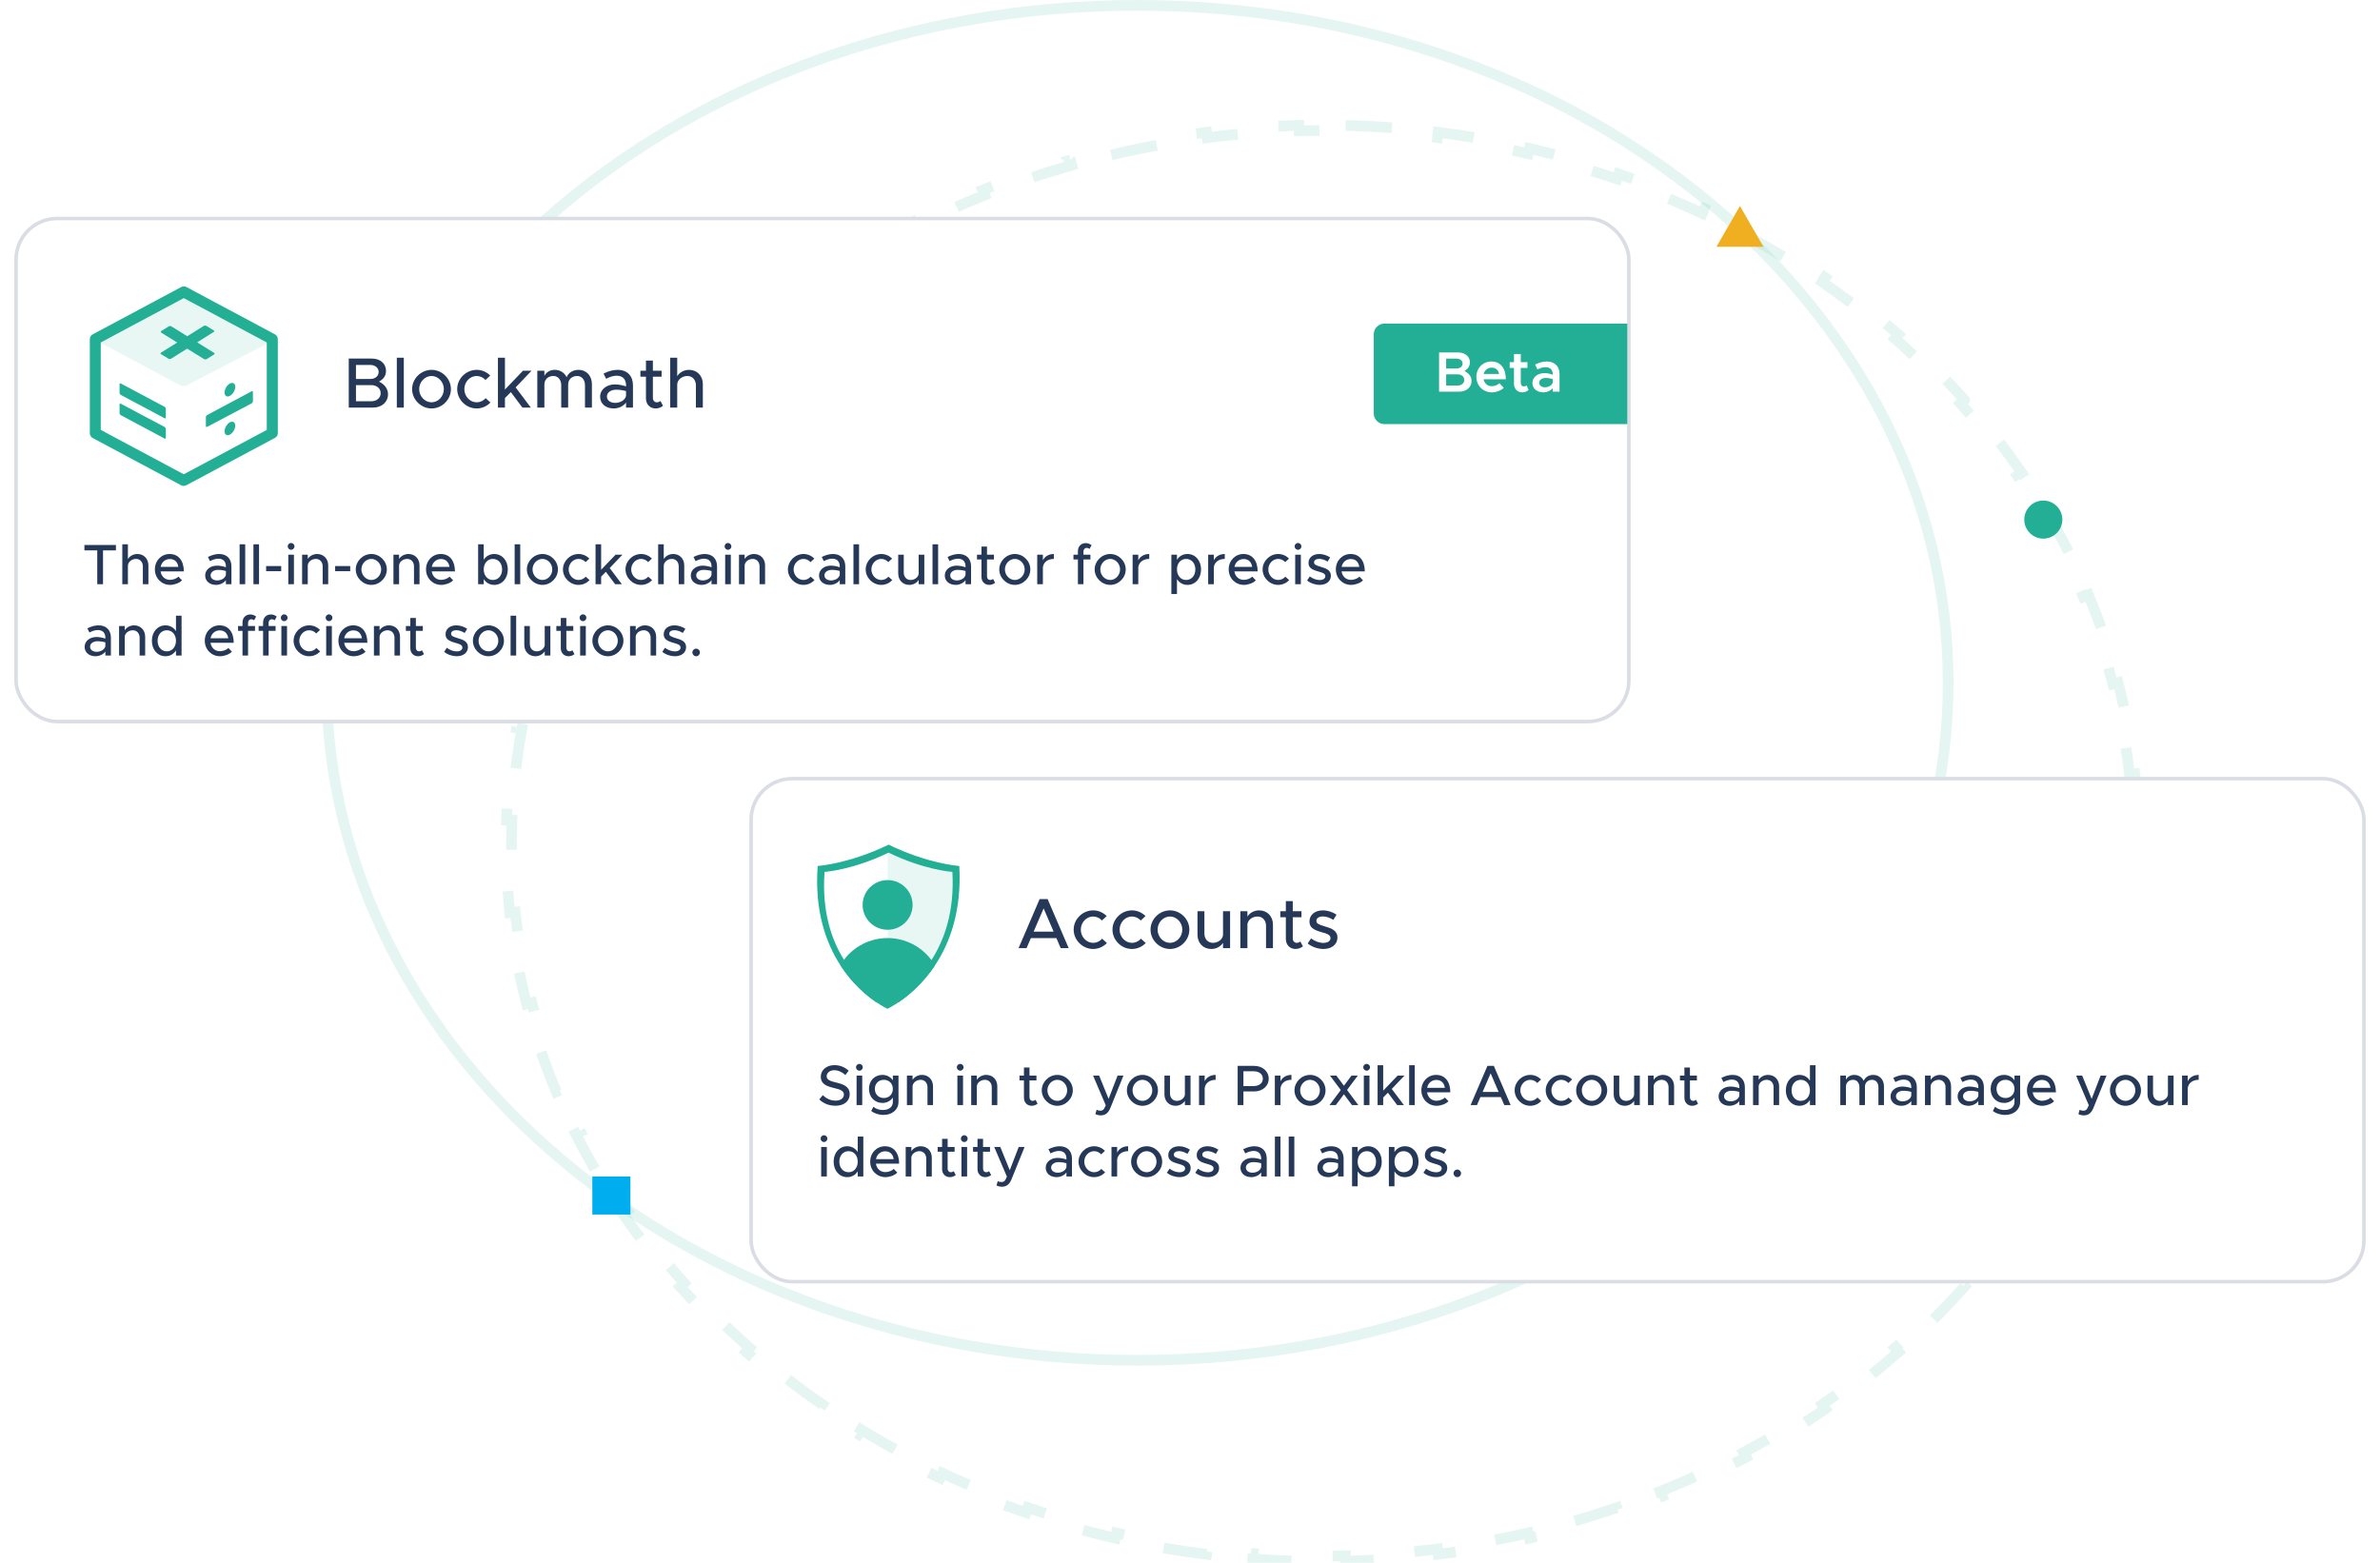 <svg width="667" height="438" viewBox="0 0 667 438" fill="none" xmlns="http://www.w3.org/2000/svg">
<path d="M318.74 1.5C444.503 1.5 545.98 86.751 545.98 191.379C545.98 296.007 444.503 381.259 318.74 381.259C192.977 381.259 91.5 296.007 91.5 191.379C91.5 86.751 192.977 1.5 318.74 1.5Z" stroke="#22AF95" stroke-opacity="0.12" stroke-width="3"/>
<path d="M377.105 35.153C381.466 35.261 385.795 35.476 390.091 35.795L389.98 37.291C394.303 37.612 398.592 38.039 402.842 38.57L403.026 37.082C407.351 37.622 411.636 38.27 415.879 39.02L415.618 40.496C419.885 41.25 424.109 42.109 428.286 43.07L428.622 41.609C432.871 42.587 437.072 43.668 441.221 44.852V44.853L440.809 46.296C444.974 47.485 449.087 48.776 453.143 50.167L453.628 48.748C457.749 50.161 461.811 51.677 465.812 53.291L465.252 54.683C469.265 56.302 473.216 58.021 477.099 59.836L477.732 58.477C481.676 60.32 485.551 62.262 489.354 64.299H489.354L488.646 65.621C492.461 67.665 496.204 69.805 499.867 72.037L500.646 70.756C504.365 73.022 508.004 75.383 511.559 77.834L510.708 79.068C514.267 81.523 517.741 84.069 521.125 86.702L522.046 85.519V85.518C525.479 88.189 528.82 90.951 532.065 93.797L531.077 94.925C534.327 97.775 537.479 100.712 540.528 103.729L541.582 102.663C544.674 105.723 547.663 108.867 550.541 112.09V112.091L549.423 113.09C552.298 116.309 555.062 119.608 557.712 122.981L558.891 122.055C561.575 125.472 564.141 128.966 566.586 132.532L565.35 133.381C567.787 136.937 570.103 140.564 572.291 144.26L573.581 143.496C575.792 147.231 577.873 151.035 579.82 154.902L578.482 155.577C580.417 159.42 582.218 163.325 583.88 167.29L585.262 166.711C586.936 170.706 588.471 174.761 589.86 178.871H589.861L588.44 179.352C589.815 183.417 591.046 187.536 592.129 191.705L593.579 191.327C594.666 195.511 595.604 199.745 596.39 204.024L594.916 204.295C595.689 208.505 596.312 212.759 596.78 217.053L598.271 216.89C598.738 221.172 599.052 225.493 599.209 229.85H599.21L597.711 229.904C597.788 232.049 597.828 234.203 597.828 236.364C597.828 238.526 597.789 240.68 597.712 242.825L599.209 242.878C599.052 247.234 598.738 251.556 598.271 255.838L596.78 255.677C596.312 259.971 595.689 264.225 594.916 268.435L596.39 268.704C595.604 272.983 594.666 277.216 593.579 281.4L592.129 281.024C591.046 285.193 589.815 289.313 588.44 293.378L589.86 293.857C588.471 297.967 586.936 302.022 585.262 306.018L583.88 305.438C582.218 309.403 580.417 313.31 578.482 317.152L579.82 317.826C577.873 321.694 575.792 325.498 573.581 329.232L572.291 328.469C570.103 332.164 567.788 335.793 565.35 339.349L566.586 340.196C564.141 343.762 561.575 347.256 558.891 350.674L557.712 349.748C555.062 353.122 552.298 356.42 549.423 359.64L550.541 360.639C547.663 363.862 544.674 367.005 541.582 370.065L540.528 369C537.479 372.018 534.327 374.954 531.077 377.805L532.065 378.931C528.82 381.777 525.479 384.538 522.045 387.21L521.125 386.027C517.741 388.66 514.267 391.207 510.708 393.661L511.559 394.895C508.004 397.346 504.366 399.707 500.647 401.973L499.867 400.692C496.204 402.925 492.461 405.064 488.646 407.108L489.354 408.43C485.551 410.466 481.676 412.409 477.732 414.252L477.099 412.894C473.216 414.709 469.265 416.428 465.252 418.047L465.812 419.437C461.811 421.051 457.749 422.566 453.628 423.979L453.143 422.562C449.087 423.953 444.974 425.245 440.809 426.434L441.221 427.876C437.072 429.06 432.871 430.141 428.622 431.119L428.286 429.658C424.109 430.619 419.885 431.479 415.618 432.233L415.879 433.709C411.636 434.459 407.351 435.105 403.026 435.646L402.842 434.159C398.592 434.69 394.303 435.117 389.98 435.438L390.091 436.933C385.795 437.252 381.466 437.467 377.105 437.574L377.069 436.076C374.916 436.129 372.756 436.156 370.588 436.156C368.42 436.156 366.26 436.129 364.106 436.076L364.069 437.574C359.709 437.467 355.38 437.252 351.084 436.933L351.195 435.438C346.873 435.117 342.584 434.69 338.334 434.159L338.148 435.646C333.824 435.105 329.539 434.459 325.296 433.709L325.557 432.233C321.29 431.479 317.066 430.619 312.89 429.658L312.553 431.119C308.304 430.141 304.103 429.06 299.954 427.876H299.955L300.367 426.434C296.202 425.245 292.089 423.953 288.033 422.562L287.546 423.979C283.426 422.565 279.363 421.05 275.363 419.437L275.924 418.047C271.911 416.428 267.96 414.709 264.077 412.894L263.442 414.252C259.499 412.409 255.624 410.466 251.821 408.43L252.529 407.108C248.714 405.064 244.972 402.925 241.309 400.692L240.527 401.972C236.809 399.706 233.17 397.345 229.616 394.895L230.468 393.661C226.908 391.207 223.435 388.66 220.051 386.027L219.129 387.21C215.696 384.538 212.354 381.778 209.109 378.932L210.099 377.805C206.849 374.954 203.697 372.018 200.647 369L199.593 370.065C196.501 367.005 193.513 363.862 190.635 360.639L191.753 359.64C188.878 356.42 186.113 353.122 183.464 349.748L182.284 350.674C179.6 347.256 177.033 343.762 174.588 340.195L175.825 339.349C173.387 335.793 171.072 332.164 168.885 328.469L167.594 329.232C165.383 325.498 163.302 321.694 161.354 317.826L162.693 317.152C160.759 313.31 158.958 309.403 157.296 305.438L155.913 306.018C154.239 302.022 152.703 297.967 151.313 293.857L152.735 293.378C151.361 289.313 150.13 285.193 149.047 281.024L147.596 281.4C146.509 277.216 145.569 272.983 144.784 268.704L146.26 268.435C145.487 264.225 144.864 259.971 144.396 255.677L142.904 255.838C142.437 251.556 142.122 247.234 141.965 242.878L143.464 242.825C143.386 240.68 143.348 238.526 143.348 236.364C143.348 234.203 143.386 232.049 143.464 229.904L141.965 229.851C142.122 225.494 142.437 221.172 142.904 216.89L144.396 217.053C144.864 212.759 145.487 208.505 146.26 204.295L144.784 204.024C145.57 199.745 146.509 195.511 147.596 191.327L149.047 191.705C150.13 187.536 151.361 183.417 152.735 179.352L151.314 178.871C152.704 174.761 154.239 170.706 155.913 166.711L157.296 167.29C158.958 163.325 160.759 159.42 162.693 155.577L161.354 154.902C163.302 151.035 165.383 147.231 167.594 143.496L168.885 144.26C171.072 140.565 173.387 136.937 175.825 133.381L174.589 132.532C177.034 128.966 179.6 125.472 182.284 122.055L183.464 122.981C186.113 119.608 188.878 116.309 191.753 113.09L190.635 112.091C193.513 108.868 196.501 105.723 199.593 102.663L200.647 103.729C203.697 100.712 206.849 97.775 210.099 94.925L209.109 93.797C212.354 90.951 215.696 88.19 219.129 85.519L220.051 86.702C223.435 84.069 226.908 81.523 230.468 79.068L229.616 77.833C233.17 75.382 236.809 73.022 240.527 70.756L241.309 72.037C244.972 69.805 248.714 67.665 252.529 65.621L251.821 64.299C255.624 62.262 259.499 60.32 263.442 58.477L264.077 59.836C267.96 58.021 271.911 56.302 275.924 54.683L275.363 53.291C279.363 51.677 283.426 50.162 287.546 48.749L288.033 50.167C292.089 48.776 296.202 47.485 300.367 46.296L299.955 44.853L299.954 44.852C304.103 43.668 308.304 42.587 312.553 41.609L312.89 43.07C317.066 42.109 321.29 41.25 325.557 40.496L325.296 39.02C329.539 38.27 333.824 37.622 338.148 37.082L338.334 38.57C342.584 38.039 346.873 37.612 351.195 37.291L351.084 35.795C355.38 35.476 359.709 35.261 364.069 35.153L364.106 36.653C366.26 36.6 368.42 36.573 370.588 36.573C372.756 36.573 374.916 36.6 377.069 36.653L377.105 35.153Z" stroke="#22AF95" stroke-opacity="0.12" stroke-width="3" stroke-dasharray="13 13"/>
<path d="M169.297 134.194L175.9 145.631H162.693L169.297 134.194Z" fill="#FD7B1D"/>
<circle cx="572.641" cy="145.631" r="5.337" fill="#22AF95"/>
<path d="M487.625 57.743L494.228 69.18H481.022L487.625 57.743Z" fill="#F0AF20"/>
<rect x="166" y="329.743" width="10.675" height="10.675" fill="#00AEEF"/>
<g filter="url(#filter0_d_1301_144)">
<rect x="4" y="57.743" width="453" height="142" rx="12" fill="white"/>
<rect x="4.5" y="58.243" width="452" height="141" rx="11.5" stroke="#253858" stroke-opacity="0.17"/>
<g clip-path="url(#clip0_1301_144)">
<path d="M51.5 133.208C51.251 133.208 51.002 133.137 50.788 133.03L25.993 119.778C25.494 119.493 25.173 118.994 25.173 118.424V92.061C25.173 91.491 25.494 90.957 25.993 90.708L50.788 77.455C51.251 77.206 51.785 77.206 52.248 77.455L77.043 90.708C77.542 90.993 77.863 91.491 77.863 92.061V118.388C77.863 118.958 77.542 119.493 77.043 119.742L52.248 132.994C52.035 133.101 51.785 133.173 51.536 133.173L51.5 133.208ZM28.237 117.498L51.5 129.931L74.763 117.498V92.988L51.5 80.555L28.237 92.988V117.462V117.498Z" fill="#22AF95"/>
<path d="M50.502 77.633L28.308 89.71C26.919 90.458 26.919 92.418 28.308 93.166L50.502 104.993C51.072 105.314 51.749 105.314 52.355 104.993L75.155 93.166C76.58 92.418 76.58 90.423 75.155 89.674L52.355 77.633C51.785 77.348 51.108 77.348 50.502 77.633Z" fill="#22AF95" fill-opacity="0.1"/>
<path d="M46.477 111.584V114.006C46.477 114.22 46.334 114.327 46.12 114.22L33.865 107.701C33.687 107.594 33.509 107.345 33.509 107.131V104.708C33.509 104.495 33.652 104.388 33.865 104.495L46.12 111.014C46.334 111.121 46.477 111.406 46.477 111.62V111.584ZM46.12 116.678L33.865 110.159C33.687 110.052 33.509 110.159 33.509 110.373V112.795C33.509 113.009 33.652 113.294 33.865 113.365L46.12 119.92C46.299 120.027 46.477 119.92 46.477 119.706V117.284C46.477 117.035 46.334 116.785 46.12 116.678Z" fill="#22AF95"/>
<path d="M57.806 88.321L59.908 89.603C60.086 89.71 60.086 89.924 59.908 90.031L47.938 97.548C47.76 97.654 47.403 97.654 47.225 97.548L45.123 96.265C44.945 96.158 44.945 95.945 45.123 95.838L57.093 88.356C57.272 88.214 57.592 88.214 57.806 88.356V88.321Z" fill="#22AF95"/>
<path d="M45.194 89.781L47.296 88.463C47.474 88.356 47.795 88.356 48.008 88.463L60.014 95.909C60.192 96.016 60.192 96.23 60.014 96.336L57.912 97.654C57.734 97.761 57.413 97.761 57.2 97.654L45.194 90.245C45.016 90.138 45.016 89.888 45.194 89.781Z" fill="#22AF95"/>
<path d="M70.88 106.953V109.447C70.88 109.66 70.737 109.945 70.524 110.052L58.055 116.643C57.841 116.75 57.699 116.643 57.699 116.429V113.935C57.699 113.722 57.841 113.437 58.055 113.33L70.524 106.668C70.737 106.597 70.88 106.668 70.88 106.953Z" fill="#22AF95"/>
<path d="M65.928 105.421C65.928 106.383 65.251 107.523 64.432 107.95C63.612 108.413 62.935 107.95 62.935 107.024C62.935 106.098 63.612 104.922 64.432 104.494C65.251 104.067 65.928 104.494 65.928 105.421Z" fill="#22AF95"/>
<path d="M65.928 116.286C65.928 117.248 65.251 118.388 64.432 118.816C63.612 119.279 62.935 118.816 62.935 117.89C62.935 116.963 63.612 115.788 64.432 115.36C65.251 114.933 65.928 115.36 65.928 116.286Z" fill="#22AF95"/>
</g>
<path d="M97.74 111.243V97.503H104.26C106.56 97.503 108.18 98.923 108.18 100.923C108.18 102.363 107.46 103.263 106.22 103.963C107.82 104.743 108.74 105.983 108.74 107.503C108.74 109.703 106.98 111.243 104.52 111.243H97.74ZM99.76 103.223H103.76C105.14 103.223 106.12 102.403 106.12 101.263C106.12 100.123 105.14 99.283 103.76 99.283H99.76V103.223ZM99.76 109.463H104.06C105.6 109.463 106.68 108.523 106.68 107.203C106.68 105.883 105.6 104.943 104.06 104.943H99.76V109.463ZM111.21 111.243V97.263H113.17V111.243H111.21ZM120.953 111.483C117.993 111.483 115.493 109.003 115.493 106.063C115.493 103.123 117.993 100.663 120.953 100.663C123.893 100.663 126.373 103.123 126.373 106.063C126.373 109.003 123.893 111.483 120.953 111.483ZM120.953 109.763C122.813 109.763 124.393 108.083 124.393 106.063C124.393 104.063 122.813 102.383 120.953 102.383C119.053 102.383 117.473 104.063 117.473 106.063C117.473 108.083 119.053 109.763 120.953 109.763ZM133.57 111.483C130.63 111.483 128.13 109.003 128.13 106.063C128.13 103.123 130.63 100.663 133.59 100.663C135.07 100.663 136.41 101.283 137.39 102.263L136.05 103.503C135.43 102.803 134.53 102.383 133.57 102.383C131.69 102.383 130.13 104.063 130.13 106.063C130.13 108.083 131.69 109.763 133.59 109.763C134.55 109.763 135.47 109.323 136.11 108.603L137.45 109.823C136.45 110.843 135.11 111.483 133.57 111.483ZM148.969 100.903L144.509 105.583L148.769 111.243H146.409L143.169 106.903L141.509 108.583V111.243H139.549V97.263H141.509V106.183L146.569 100.903H148.969ZM162.164 100.663C164.324 100.663 165.884 102.323 165.884 104.663V111.243H163.944V104.963C163.944 103.443 163.044 102.383 161.744 102.383C160.264 102.383 159.224 103.363 159.224 104.783V111.243H157.284V104.963C157.284 103.443 156.384 102.383 155.084 102.383C153.604 102.383 152.564 103.363 152.564 104.783V111.243H150.584V100.903H152.564V102.343C153.084 101.323 154.164 100.663 155.484 100.663C156.984 100.663 158.204 101.463 158.804 102.743C159.284 101.463 160.604 100.663 162.164 100.663ZM173.069 100.663C175.849 100.663 177.389 102.423 177.389 104.983V111.243H175.449V109.823C174.689 110.903 173.269 111.483 172.009 111.483C169.809 111.483 168.189 110.203 168.189 108.183C168.189 106.123 170.049 104.743 172.329 104.743C173.349 104.743 174.449 104.963 175.449 105.303V104.983C175.449 103.683 174.849 102.303 172.789 102.303C171.769 102.303 170.769 102.703 169.869 103.163L169.149 101.703C170.629 100.963 171.929 100.663 173.069 100.663ZM172.389 109.923C173.669 109.923 175.109 109.283 175.449 108.003V106.623C174.609 106.363 173.649 106.223 172.629 106.223C171.249 106.223 170.089 107.003 170.089 108.123C170.089 109.243 171.089 109.923 172.389 109.923ZM185.093 109.383L185.813 110.743C185.253 111.203 184.493 111.483 183.753 111.483C182.153 111.483 181.033 110.323 181.033 108.663V102.583H179.472V100.903H181.033V98.063H182.973V100.903H185.413V102.583H182.973V108.523C182.973 109.243 183.453 109.763 184.033 109.763C184.473 109.763 184.873 109.603 185.093 109.383ZM193.091 100.663C195.371 100.663 196.971 102.323 196.971 104.663V111.243H195.031V105.003C195.031 103.463 194.051 102.383 192.651 102.383C191.091 102.383 189.791 103.483 189.791 104.823V111.243H187.831V97.263H189.791V102.443C190.411 101.403 191.671 100.663 193.091 100.663Z" fill="#253858"/>
<path d="M27.256 160.743V151.255H23.656V149.751H32.488V151.255H28.872V160.743H27.256ZM38.485 152.279C40.309 152.279 41.589 153.607 41.589 155.479V160.743H40.037V155.751C40.037 154.519 39.253 153.655 38.133 153.655C36.885 153.655 35.845 154.535 35.845 155.607V160.743H34.277V149.559H35.845V153.703C36.341 152.871 37.349 152.279 38.485 152.279ZM47.647 159.527C48.511 159.527 49.519 159.143 50.015 158.631L51.007 159.655C50.271 160.439 48.831 160.935 47.663 160.935C45.359 160.935 43.407 159.127 43.407 156.583C43.407 154.103 45.247 152.279 47.535 152.279C50.063 152.279 51.519 154.199 51.519 157.159H45.007C45.215 158.535 46.223 159.527 47.647 159.527ZM47.599 153.687C46.319 153.687 45.279 154.551 45.023 155.895H49.983C49.807 154.615 49.023 153.687 47.599 153.687ZM61.405 152.279C63.629 152.279 64.861 153.687 64.861 155.735V160.743H63.309V159.607C62.701 160.471 61.565 160.935 60.557 160.935C58.797 160.935 57.501 159.911 57.501 158.295C57.501 156.647 58.989 155.543 60.813 155.543C61.629 155.543 62.509 155.719 63.309 155.991V155.735C63.309 154.695 62.829 153.591 61.181 153.591C60.365 153.591 59.565 153.911 58.845 154.279L58.269 153.111C59.453 152.519 60.493 152.279 61.405 152.279ZM60.861 159.687C61.885 159.687 63.037 159.175 63.309 158.151V157.047C62.637 156.839 61.869 156.727 61.053 156.727C59.949 156.727 59.021 157.351 59.021 158.247C59.021 159.143 59.821 159.687 60.861 159.687ZM67.152 160.743V149.559H68.72V160.743H67.152ZM71.027 160.743V149.559H72.595V160.743H71.027ZM74.582 157.095V155.655H78.806V157.095H74.582ZM81.592 151.095C81.048 151.095 80.632 150.647 80.632 150.135C80.632 149.639 81.048 149.191 81.592 149.191C82.104 149.191 82.536 149.639 82.536 150.135C82.536 150.647 82.104 151.095 81.592 151.095ZM80.792 160.743V152.471H82.376V160.743H80.792ZM88.876 152.279C90.7 152.279 91.98 153.607 91.98 155.479V160.743H90.428V155.751C90.428 154.519 89.644 153.655 88.524 153.655C87.372 153.655 86.38 154.407 86.252 155.383V160.743H84.668V152.471H86.252V153.671C86.748 152.855 87.756 152.279 88.876 152.279ZM93.926 157.095V155.655H98.15V157.095H93.926ZM104.072 160.935C101.704 160.935 99.704 158.951 99.704 156.599C99.704 154.247 101.704 152.279 104.072 152.279C106.424 152.279 108.408 154.247 108.408 156.599C108.408 158.951 106.424 160.935 104.072 160.935ZM104.072 159.559C105.56 159.559 106.824 158.215 106.824 156.599C106.824 154.999 105.56 153.655 104.072 153.655C102.552 153.655 101.288 154.999 101.288 156.599C101.288 158.215 102.552 159.559 104.072 159.559ZM114.469 152.279C116.293 152.279 117.573 153.607 117.573 155.479V160.743H116.021V155.751C116.021 154.519 115.237 153.655 114.117 153.655C112.965 153.655 111.973 154.407 111.845 155.383V160.743H110.261V152.471H111.845V153.671C112.341 152.855 113.349 152.279 114.469 152.279ZM123.632 159.527C124.496 159.527 125.504 159.143 126 158.631L126.992 159.655C126.256 160.439 124.816 160.935 123.648 160.935C121.344 160.935 119.392 159.127 119.392 156.583C119.392 154.103 121.232 152.279 123.52 152.279C126.048 152.279 127.503 154.199 127.503 157.159H120.992C121.2 158.535 122.208 159.527 123.632 159.527ZM123.584 153.687C122.304 153.687 121.264 154.551 121.008 155.895H125.968C125.792 154.615 125.008 153.687 123.584 153.687ZM138.51 152.279C140.686 152.279 142.318 154.071 142.318 156.599C142.318 159.143 140.686 160.935 138.51 160.935C137.23 160.935 136.206 160.327 135.566 159.303V160.743H133.998V149.559H135.566V153.895C136.206 152.887 137.23 152.279 138.51 152.279ZM138.126 159.559C139.646 159.559 140.718 158.327 140.718 156.599C140.718 154.871 139.646 153.655 138.126 153.655C136.638 153.655 135.566 154.871 135.566 156.599C135.566 158.327 136.638 159.559 138.126 159.559ZM144.23 160.743V149.559H145.798V160.743H144.23ZM152.025 160.935C149.657 160.935 147.657 158.951 147.657 156.599C147.657 154.247 149.657 152.279 152.025 152.279C154.377 152.279 156.361 154.247 156.361 156.599C156.361 158.951 154.377 160.935 152.025 160.935ZM152.025 159.559C153.513 159.559 154.777 158.215 154.777 156.599C154.777 154.999 153.513 153.655 152.025 153.655C150.505 153.655 149.241 154.999 149.241 156.599C149.241 158.215 150.505 159.559 152.025 159.559ZM162.119 160.935C159.767 160.935 157.767 158.951 157.767 156.599C157.767 154.247 159.767 152.279 162.135 152.279C163.319 152.279 164.391 152.775 165.175 153.559L164.103 154.551C163.607 153.991 162.887 153.655 162.119 153.655C160.615 153.655 159.367 154.999 159.367 156.599C159.367 158.215 160.615 159.559 162.135 159.559C162.903 159.559 163.639 159.207 164.151 158.631L165.223 159.607C164.423 160.423 163.351 160.935 162.119 160.935ZM174.438 152.471L170.87 156.215L174.278 160.743H172.39L169.798 157.271L168.47 158.615V160.743H166.902V149.559H168.47V156.695L172.518 152.471H174.438ZM179.65 160.935C177.298 160.935 175.298 158.951 175.298 156.599C175.298 154.247 177.298 152.279 179.666 152.279C180.85 152.279 181.922 152.775 182.706 153.559L181.634 154.551C181.138 153.991 180.418 153.655 179.65 153.655C178.146 153.655 176.898 154.999 176.898 156.599C176.898 158.215 178.146 159.559 179.666 159.559C180.434 159.559 181.17 159.207 181.682 158.631L182.754 159.607C181.954 160.423 180.882 160.935 179.65 160.935ZM188.657 152.279C190.481 152.279 191.761 153.607 191.761 155.479V160.743H190.209V155.751C190.209 154.519 189.425 153.655 188.305 153.655C187.057 153.655 186.017 154.535 186.017 155.607V160.743H184.449V149.559H186.017V153.703C186.513 152.871 187.521 152.279 188.657 152.279ZM197.499 152.279C199.723 152.279 200.955 153.687 200.955 155.735V160.743H199.403V159.607C198.795 160.471 197.659 160.935 196.651 160.935C194.891 160.935 193.595 159.911 193.595 158.295C193.595 156.647 195.083 155.543 196.907 155.543C197.723 155.543 198.603 155.719 199.403 155.991V155.735C199.403 154.695 198.923 153.591 197.275 153.591C196.459 153.591 195.659 153.911 194.939 154.279L194.363 153.111C195.547 152.519 196.587 152.279 197.499 152.279ZM196.955 159.687C197.979 159.687 199.131 159.175 199.403 158.151V157.047C198.731 156.839 197.963 156.727 197.147 156.727C196.043 156.727 195.115 157.351 195.115 158.247C195.115 159.143 195.915 159.687 196.955 159.687ZM204.03 151.095C203.486 151.095 203.07 150.647 203.07 150.135C203.07 149.639 203.486 149.191 204.03 149.191C204.542 149.191 204.974 149.639 204.974 150.135C204.974 150.647 204.542 151.095 204.03 151.095ZM203.23 160.743V152.471H204.814V160.743H203.23ZM211.313 152.279C213.137 152.279 214.417 153.607 214.417 155.479V160.743H212.865V155.751C212.865 154.519 212.081 153.655 210.961 153.655C209.809 153.655 208.817 154.407 208.689 155.383V160.743H207.105V152.471H208.689V153.671C209.185 152.855 210.193 152.279 211.313 152.279ZM225.165 160.935C222.813 160.935 220.813 158.951 220.813 156.599C220.813 154.247 222.813 152.279 225.181 152.279C226.365 152.279 227.437 152.775 228.221 153.559L227.149 154.551C226.653 153.991 225.933 153.655 225.165 153.655C223.661 153.655 222.413 154.999 222.413 156.599C222.413 158.215 223.661 159.559 225.181 159.559C225.949 159.559 226.685 159.207 227.197 158.631L228.269 159.607C227.469 160.423 226.397 160.935 225.165 160.935ZM233.437 152.279C235.661 152.279 236.892 153.687 236.892 155.735V160.743H235.341V159.607C234.733 160.471 233.597 160.935 232.589 160.935C230.829 160.935 229.533 159.911 229.533 158.295C229.533 156.647 231.021 155.543 232.845 155.543C233.661 155.543 234.541 155.719 235.341 155.991V155.735C235.341 154.695 234.861 153.591 233.213 153.591C232.397 153.591 231.597 153.911 230.877 154.279L230.301 153.111C231.485 152.519 232.525 152.279 233.437 152.279ZM232.893 159.687C233.917 159.687 235.069 159.175 235.341 158.151V157.047C234.669 156.839 233.901 156.727 233.085 156.727C231.981 156.727 231.053 157.351 231.053 158.247C231.053 159.143 231.853 159.687 232.893 159.687ZM239.183 160.743V149.559H240.751V160.743H239.183ZM246.962 160.935C244.61 160.935 242.61 158.951 242.61 156.599C242.61 154.247 244.61 152.279 246.978 152.279C248.162 152.279 249.234 152.775 250.018 153.559L248.946 154.551C248.45 153.991 247.73 153.655 246.962 153.655C245.458 153.655 244.21 154.999 244.21 156.599C244.21 158.215 245.458 159.559 246.978 159.559C247.746 159.559 248.482 159.207 248.994 158.631L250.066 159.607C249.266 160.423 248.194 160.935 246.962 160.935ZM257.457 152.471H259.041V160.743H257.457V159.543C256.961 160.359 255.953 160.935 254.833 160.935C253.009 160.935 251.729 159.607 251.729 157.735V152.471H253.281V157.463C253.281 158.695 254.065 159.559 255.185 159.559C256.337 159.559 257.329 158.807 257.457 157.831V152.471ZM261.34 160.743V149.559H262.908V160.743H261.34ZM268.687 152.279C270.911 152.279 272.142 153.687 272.142 155.735V160.743H270.591V159.607C269.983 160.471 268.847 160.935 267.839 160.935C266.079 160.935 264.783 159.911 264.783 158.295C264.783 156.647 266.271 155.543 268.095 155.543C268.911 155.543 269.791 155.719 270.591 155.991V155.735C270.591 154.695 270.111 153.591 268.463 153.591C267.647 153.591 266.847 153.911 266.127 154.279L265.551 153.111C266.735 152.519 267.775 152.279 268.687 152.279ZM268.143 159.687C269.167 159.687 270.319 159.175 270.591 158.151V157.047C269.919 156.839 269.151 156.727 268.335 156.727C267.231 156.727 266.303 157.351 266.303 158.247C266.303 159.143 267.103 159.687 268.143 159.687ZM278.305 159.255L278.881 160.343C278.433 160.711 277.825 160.935 277.233 160.935C275.953 160.935 275.057 160.007 275.057 158.679V153.815H273.809V152.471H275.057V150.199H276.609V152.471H278.561V153.815H276.609V158.567C276.609 159.143 276.993 159.559 277.457 159.559C277.809 159.559 278.129 159.431 278.305 159.255ZM284.416 160.935C282.048 160.935 280.048 158.951 280.048 156.599C280.048 154.247 282.048 152.279 284.416 152.279C286.768 152.279 288.752 154.247 288.752 156.599C288.752 158.951 286.768 160.935 284.416 160.935ZM284.416 159.559C285.904 159.559 287.168 158.215 287.168 156.599C287.168 154.999 285.904 153.655 284.416 153.655C282.896 153.655 281.632 154.999 281.632 156.599C281.632 158.215 282.896 159.559 284.416 159.559ZM292.269 154.055C292.797 152.967 293.917 152.279 295.341 152.279V153.655C293.629 153.655 292.413 154.599 292.269 156.039V160.743H290.685V152.471H292.269V154.055ZM303.641 151.559V152.471H305.593V153.815H303.641V160.743H302.089V153.815H300.84V152.471H302.089V151.479C302.089 150.151 302.985 149.223 304.265 149.223C304.857 149.223 305.465 149.447 305.913 149.815L305.337 150.871C305.161 150.695 304.841 150.567 304.489 150.567C304.025 150.567 303.641 150.983 303.641 151.559ZM311.15 160.935C308.782 160.935 306.782 158.951 306.782 156.599C306.782 154.247 308.782 152.279 311.15 152.279C313.502 152.279 315.486 154.247 315.486 156.599C315.486 158.951 313.502 160.935 311.15 160.935ZM311.15 159.559C312.638 159.559 313.902 158.215 313.902 156.599C313.902 154.999 312.638 153.655 311.15 153.655C309.63 153.655 308.366 154.999 308.366 156.599C308.366 158.215 309.63 159.559 311.15 159.559ZM319.004 154.055C319.532 152.967 320.652 152.279 322.076 152.279V153.655C320.364 153.655 319.148 154.599 319.004 156.039V160.743H317.42V152.471H319.004V154.055ZM332.791 152.279C334.967 152.279 336.599 154.071 336.599 156.599C336.599 159.143 334.967 160.935 332.791 160.935C331.511 160.935 330.487 160.327 329.847 159.303V163.495H328.279V152.471H329.847V153.895C330.487 152.887 331.511 152.279 332.791 152.279ZM332.407 159.559C333.927 159.559 334.999 158.327 334.999 156.599C334.999 154.871 333.927 153.655 332.407 153.655C330.919 153.655 329.847 154.871 329.847 156.599C329.847 158.327 330.919 159.559 332.407 159.559ZM340.175 154.055C340.703 152.967 341.823 152.279 343.247 152.279V153.655C341.535 153.655 340.319 154.599 340.175 156.039V160.743H338.591V152.471H340.175V154.055ZM348.585 159.527C349.449 159.527 350.457 159.143 350.953 158.631L351.945 159.655C351.209 160.439 349.769 160.935 348.601 160.935C346.297 160.935 344.345 159.127 344.345 156.583C344.345 154.103 346.185 152.279 348.473 152.279C351.001 152.279 352.457 154.199 352.457 157.159H345.945C346.153 158.535 347.161 159.527 348.585 159.527ZM348.537 153.687C347.257 153.687 346.217 154.551 345.961 155.895H350.921C350.745 154.615 349.961 153.687 348.537 153.687ZM358.197 160.935C355.845 160.935 353.845 158.951 353.845 156.599C353.845 154.247 355.845 152.279 358.213 152.279C359.397 152.279 360.469 152.775 361.253 153.559L360.181 154.551C359.685 153.991 358.965 153.655 358.197 153.655C356.693 153.655 355.445 154.999 355.445 156.599C355.445 158.215 356.693 159.559 358.213 159.559C358.981 159.559 359.717 159.207 360.229 158.631L361.301 159.607C360.501 160.423 359.429 160.935 358.197 160.935ZM363.78 151.095C363.236 151.095 362.82 150.647 362.82 150.135C362.82 149.639 363.236 149.191 363.78 149.191C364.292 149.191 364.724 149.639 364.724 150.135C364.724 150.647 364.292 151.095 363.78 151.095ZM362.98 160.743V152.471H364.564V160.743H362.98ZM369.847 160.935C368.631 160.935 367.303 160.503 366.311 159.703L367.063 158.567C367.943 159.207 368.887 159.575 369.863 159.575C370.791 159.575 371.431 159.143 371.431 158.503C371.431 157.735 370.583 157.495 369.559 157.207C367.655 156.679 366.711 156.135 366.711 154.791C366.695 153.271 367.959 152.279 369.719 152.279C370.791 152.279 371.879 152.647 372.775 153.239L372.071 154.407C371.271 153.911 370.439 153.639 369.719 153.639C368.903 153.639 368.263 153.991 368.263 154.615C368.263 155.255 368.775 155.447 370.167 155.879C371.527 156.279 372.983 156.727 372.983 158.375C372.983 159.943 371.655 160.935 369.847 160.935ZM378.616 159.527C379.48 159.527 380.488 159.143 380.984 158.631L381.976 159.655C381.24 160.439 379.8 160.935 378.632 160.935C376.328 160.935 374.376 159.127 374.376 156.583C374.376 154.103 376.216 152.279 378.504 152.279C381.032 152.279 382.488 154.199 382.488 157.159H375.976C376.184 158.535 377.192 159.527 378.616 159.527ZM378.568 153.687C377.288 153.687 376.248 154.551 375.992 155.895H380.952C380.776 154.615 379.992 153.687 378.568 153.687ZM27.624 172.279C29.848 172.279 31.08 173.687 31.08 175.735V180.743H29.528V179.607C28.92 180.471 27.784 180.935 26.776 180.935C25.016 180.935 23.72 179.911 23.72 178.295C23.72 176.647 25.208 175.543 27.032 175.543C27.848 175.543 28.728 175.719 29.528 175.991V175.735C29.528 174.695 29.048 173.591 27.4 173.591C26.584 173.591 25.784 173.911 25.064 174.279L24.488 173.111C25.672 172.519 26.712 172.279 27.624 172.279ZM27.08 179.687C28.104 179.687 29.256 179.175 29.528 178.151V177.047C28.856 176.839 28.088 176.727 27.272 176.727C26.168 176.727 25.24 177.351 25.24 178.247C25.24 179.143 26.04 179.687 27.08 179.687ZM37.579 172.279C39.403 172.279 40.683 173.607 40.683 175.479V180.743H39.131V175.751C39.131 174.519 38.347 173.655 37.227 173.655C36.075 173.655 35.083 174.407 34.955 175.383V180.743H33.371V172.471H34.955V173.671C35.451 172.855 36.459 172.279 37.579 172.279ZM49.317 169.559H50.885V180.743H49.317V179.303C48.677 180.327 47.653 180.935 46.373 180.935C44.197 180.935 42.565 179.143 42.565 176.599C42.565 174.071 44.197 172.279 46.373 172.279C47.653 172.279 48.677 172.887 49.317 173.895V169.559ZM46.757 179.559C48.245 179.559 49.317 178.327 49.317 176.599C49.317 174.871 48.245 173.655 46.757 173.655C45.237 173.655 44.165 174.871 44.165 176.599C44.165 178.327 45.237 179.559 46.757 179.559ZM61.632 179.527C62.495 179.527 63.504 179.143 63.999 178.631L64.992 179.655C64.255 180.439 62.816 180.935 61.648 180.935C59.343 180.935 57.392 179.127 57.392 176.583C57.392 174.103 59.231 172.279 61.52 172.279C64.047 172.279 65.504 174.199 65.504 177.159H58.992C59.2 178.535 60.208 179.527 61.632 179.527ZM61.584 173.687C60.303 173.687 59.264 174.551 59.008 175.895H63.968C63.791 174.615 63.008 173.687 61.584 173.687ZM69.516 171.559V172.471H71.468V173.815H69.516V180.743H67.963V173.815H66.716V172.471H67.963V171.479C67.963 170.151 68.859 169.223 70.139 169.223C70.731 169.223 71.34 169.447 71.787 169.815L71.212 170.871C71.035 170.695 70.716 170.567 70.364 170.567C69.9 170.567 69.516 170.983 69.516 171.559ZM75.281 171.559V172.471H77.233V173.815H75.281V180.743H73.729V173.815H72.481V172.471H73.729V171.479C73.729 170.151 74.625 169.223 75.905 169.223C76.497 169.223 77.105 169.447 77.553 169.815L76.977 170.871C76.801 170.695 76.481 170.567 76.129 170.567C75.665 170.567 75.281 170.983 75.281 171.559ZM79.655 171.095C79.111 171.095 78.695 170.647 78.695 170.135C78.695 169.639 79.111 169.191 79.655 169.191C80.167 169.191 80.599 169.639 80.599 170.135C80.599 170.647 80.167 171.095 79.655 171.095ZM78.855 180.743V172.471H80.439V180.743H78.855ZM86.634 180.935C84.282 180.935 82.282 178.951 82.282 176.599C82.282 174.247 84.282 172.279 86.65 172.279C87.834 172.279 88.906 172.775 89.69 173.559L88.618 174.551C88.122 173.991 87.402 173.655 86.634 173.655C85.13 173.655 83.882 174.999 83.882 176.599C83.882 178.215 85.13 179.559 86.65 179.559C87.418 179.559 88.154 179.207 88.666 178.631L89.738 179.607C88.938 180.423 87.866 180.935 86.634 180.935ZM92.217 171.095C91.673 171.095 91.257 170.647 91.257 170.135C91.257 169.639 91.673 169.191 92.217 169.191C92.729 169.191 93.161 169.639 93.161 170.135C93.161 170.647 92.729 171.095 92.217 171.095ZM91.417 180.743V172.471H93.001V180.743H91.417ZM99.085 179.527C99.949 179.527 100.957 179.143 101.453 178.631L102.445 179.655C101.709 180.439 100.269 180.935 99.101 180.935C96.797 180.935 94.845 179.127 94.845 176.583C94.845 174.103 96.685 172.279 98.973 172.279C101.501 172.279 102.957 174.199 102.957 177.159H96.445C96.653 178.535 97.661 179.527 99.085 179.527ZM99.037 173.687C97.757 173.687 96.717 174.551 96.461 175.895H101.421C101.245 174.615 100.461 173.687 99.037 173.687ZM109.001 172.279C110.825 172.279 112.105 173.607 112.105 175.479V180.743H110.553V175.751C110.553 174.519 109.769 173.655 108.649 173.655C107.497 173.655 106.505 174.407 106.377 175.383V180.743H104.793V172.471H106.377V173.671C106.873 172.855 107.881 172.279 109.001 172.279ZM118.243 179.255L118.819 180.343C118.371 180.711 117.763 180.935 117.171 180.935C115.891 180.935 114.995 180.007 114.995 178.679V173.815H113.747V172.471H114.995V170.199H116.547V172.471H118.499V173.815H116.547V178.567C116.547 179.143 116.931 179.559 117.395 179.559C117.747 179.559 118.067 179.431 118.243 179.255ZM128.003 180.935C126.787 180.935 125.459 180.503 124.467 179.703L125.219 178.567C126.099 179.207 127.043 179.575 128.019 179.575C128.947 179.575 129.587 179.143 129.587 178.503C129.587 177.735 128.739 177.495 127.715 177.207C125.811 176.679 124.867 176.135 124.867 174.791C124.851 173.271 126.115 172.279 127.875 172.279C128.947 172.279 130.035 172.647 130.931 173.239L130.227 174.407C129.427 173.911 128.595 173.639 127.875 173.639C127.059 173.639 126.419 173.991 126.419 174.615C126.419 175.255 126.931 175.447 128.323 175.879C129.683 176.279 131.139 176.727 131.139 178.375C131.139 179.943 129.811 180.935 128.003 180.935ZM136.9 180.935C134.532 180.935 132.532 178.951 132.532 176.599C132.532 174.247 134.532 172.279 136.9 172.279C139.252 172.279 141.236 174.247 141.236 176.599C141.236 178.951 139.252 180.935 136.9 180.935ZM136.9 179.559C138.388 179.559 139.652 178.215 139.652 176.599C139.652 174.999 138.388 173.655 136.9 173.655C135.38 173.655 134.116 174.999 134.116 176.599C134.116 178.215 135.38 179.559 136.9 179.559ZM143.09 180.743V169.559H144.658V180.743H143.09ZM152.661 172.471H154.245V180.743H152.661V179.543C152.165 180.359 151.157 180.935 150.036 180.935C148.213 180.935 146.933 179.607 146.933 177.735V172.471H148.485V177.463C148.485 178.695 149.269 179.559 150.389 179.559C151.541 179.559 152.533 178.807 152.661 177.831V172.471ZM160.415 179.255L160.991 180.343C160.543 180.711 159.935 180.935 159.343 180.935C158.063 180.935 157.167 180.007 157.167 178.679V173.815H155.919V172.471H157.167V170.199H158.719V172.471H160.671V173.815H158.719V178.567C158.719 179.143 159.103 179.559 159.567 179.559C159.919 179.559 160.239 179.431 160.415 179.255ZM163.389 171.095C162.845 171.095 162.429 170.647 162.429 170.135C162.429 169.639 162.845 169.191 163.389 169.191C163.901 169.191 164.333 169.639 164.333 170.135C164.333 170.647 163.901 171.095 163.389 171.095ZM162.589 180.743V172.471H164.173V180.743H162.589ZM170.385 180.935C168.017 180.935 166.017 178.951 166.017 176.599C166.017 174.247 168.017 172.279 170.385 172.279C172.737 172.279 174.72 174.247 174.72 176.599C174.72 178.951 172.737 180.935 170.385 180.935ZM170.385 179.559C171.873 179.559 173.137 178.215 173.137 176.599C173.137 174.999 171.873 173.655 170.385 173.655C168.865 173.655 167.601 174.999 167.601 176.599C167.601 178.215 168.865 179.559 170.385 179.559ZM180.782 172.279C182.606 172.279 183.886 173.607 183.886 175.479V180.743H182.334V175.751C182.334 174.519 181.55 173.655 180.43 173.655C179.278 173.655 178.286 174.407 178.158 175.383V180.743H176.574V172.471H178.158V173.671C178.654 172.855 179.662 172.279 180.782 172.279ZM189.144 180.935C187.928 180.935 186.6 180.503 185.608 179.703L186.36 178.567C187.24 179.207 188.184 179.575 189.16 179.575C190.088 179.575 190.728 179.143 190.728 178.503C190.728 177.735 189.88 177.495 188.856 177.207C186.952 176.679 186.008 176.135 186.008 174.791C185.992 173.271 187.256 172.279 189.016 172.279C190.088 172.279 191.176 172.647 192.072 173.239L191.368 174.407C190.568 173.911 189.736 173.639 189.016 173.639C188.2 173.639 187.56 173.991 187.56 174.615C187.56 175.255 188.072 175.447 189.464 175.879C190.824 176.279 192.28 176.727 192.28 178.375C192.28 179.943 190.952 180.935 189.144 180.935ZM195.113 180.935C194.505 180.935 194.041 180.439 194.041 179.847C194.041 179.303 194.505 178.807 195.113 178.807C195.689 178.807 196.153 179.303 196.153 179.847C196.153 180.439 195.689 180.935 195.113 180.935Z" fill="#253858"/>
<path d="M385 90.69C385 89.033 386.343 87.69 388 87.69H456.048V115.875H388C386.343 115.875 385 114.532 385 112.875V90.69Z" fill="#22AF95"/>
<path d="M403.304 106.782V95.79H408.696C410.6 95.79 411.944 96.942 411.944 98.543C411.944 99.662 411.368 100.446 410.392 100.974C411.656 101.582 412.408 102.59 412.408 103.79C412.408 105.55 410.952 106.782 408.904 106.782H403.304ZM405.288 100.286H408.216C409.192 100.286 409.896 99.71 409.896 98.91C409.896 98.094 409.192 97.519 408.216 97.519H405.288V100.286ZM405.288 105.054H408.504C409.592 105.054 410.36 104.398 410.36 103.486C410.36 102.574 409.592 101.918 408.504 101.918H405.288V105.054ZM418.061 105.246C418.829 105.246 419.741 104.894 420.205 104.414L421.437 105.694C420.717 106.462 419.277 106.974 418.077 106.974C415.709 106.974 413.757 105.166 413.757 102.622C413.757 100.142 415.613 98.319 417.965 98.319C420.525 98.319 422.013 100.254 422.013 103.31H415.773C416.013 104.446 416.877 105.246 418.061 105.246ZM418.045 100.046C416.957 100.046 416.077 100.734 415.789 101.822H420.141C419.917 100.782 419.213 100.046 418.045 100.046ZM427.833 105.006L428.393 106.318C427.929 106.718 427.257 106.974 426.633 106.974C425.257 106.974 424.297 105.982 424.297 104.59V100.126H423.097V98.51H424.297V96.239H426.201V98.51H428.073V100.126H426.201V104.35C426.201 104.91 426.553 105.31 427.017 105.31C427.353 105.31 427.657 105.182 427.833 105.006ZM433.508 98.319C435.7 98.319 437.06 99.71 437.06 101.806V106.782H435.156V105.79C434.548 106.558 433.508 106.974 432.548 106.974C430.788 106.974 429.46 105.934 429.46 104.334C429.46 102.702 430.98 101.582 432.836 101.582C433.588 101.582 434.404 101.742 435.156 102.03V101.806C435.156 100.846 434.628 99.918 433.124 99.918C432.34 99.918 431.588 100.19 430.884 100.542L430.212 99.183C431.38 98.606 432.468 98.319 433.508 98.319ZM432.98 105.55C433.924 105.55 434.932 105.07 435.156 104.19V103.262C434.548 103.054 433.86 102.942 433.124 102.942C432.148 102.942 431.364 103.486 431.364 104.27C431.364 105.054 432.052 105.55 432.98 105.55Z" fill="white"/>
</g>
<g filter="url(#filter1_d_1301_144)">
<rect x="210" y="214.743" width="453" height="142" rx="12" fill="white"/>
<rect x="210.5" y="215.243" width="452" height="141" rx="11.5" stroke="#253858" stroke-opacity="0.17"/>
<path d="M268.84 239.719C268.395 239.687 259.951 239.056 249.04 233.743C238.056 239.056 229.603 239.687 229.156 239.719C228.243 252.251 231.453 261.275 235.519 267.544C238.856 272.685 242.769 275.974 245.461 277.824C247.306 279.093 248.579 279.689 248.698 279.743C248.815 279.689 250.082 279.1 251.928 277.844C254.639 276.003 258.599 272.726 262.019 267.596C266.197 261.326 269.564 252.287 268.84 239.719ZM261.037 266.096C255.807 274.21 248.991 277.382 248.725 277.504C248.453 277.381 241.64 274.188 236.527 266.019C233.001 260.382 230.284 252.376 231.085 241.377C231.487 241.346 239.119 240.777 249.033 235.981C258.883 240.777 266.505 241.346 266.906 241.377C267.542 252.428 264.673 260.458 261.037 266.096Z" fill="#22AF95"/>
<path opacity="0.1" d="M261.839 267.596C258.419 272.726 254.459 276.003 251.748 277.844C250.308 278.825 249.22 279.397 248.755 279.628V233.793C248.79 233.777 248.826 233.759 248.86 233.743C259.771 239.056 268.216 239.687 268.66 239.719C269.384 252.287 266.017 261.325 261.839 267.596Z" fill="#22AF95"/>
<path d="M248.756 257.598C252.623 257.598 255.759 254.482 255.759 250.639C255.759 246.795 252.623 243.679 248.756 243.679C244.888 243.679 241.752 246.795 241.752 250.639C241.752 254.482 244.888 257.598 248.756 257.598Z" fill="#22AF95"/>
<path d="M262.018 267.596C258.598 272.726 254.638 276.003 251.928 277.844C250.894 278.001 249.833 278.082 248.754 278.082C247.676 278.082 246.532 277.994 245.461 277.824C242.768 275.974 238.855 272.685 235.518 267.544C235.824 267.014 236.161 266.506 236.527 266.019C239.307 262.32 243.748 259.926 248.754 259.926C253.761 259.926 258.261 262.354 261.036 266.096C261.393 266.576 261.721 267.075 262.018 267.596Z" fill="#22AF95"/>
<path d="M297.259 262.743L296.059 259.943H288.899L287.699 262.743H285.459L291.359 249.003H293.599L299.499 262.743H297.259ZM289.679 258.123H295.279L292.479 251.603L289.679 258.123ZM306.337 262.983C303.397 262.983 300.897 260.503 300.897 257.563C300.897 254.623 303.397 252.163 306.357 252.163C307.837 252.163 309.177 252.783 310.157 253.763L308.817 255.003C308.197 254.303 307.297 253.883 306.337 253.883C304.457 253.883 302.897 255.563 302.897 257.563C302.897 259.583 304.457 261.263 306.357 261.263C307.317 261.263 308.237 260.823 308.877 260.103L310.217 261.323C309.217 262.343 307.877 262.983 306.337 262.983ZM317.216 262.983C314.276 262.983 311.776 260.503 311.776 257.563C311.776 254.623 314.276 252.163 317.236 252.163C318.716 252.163 320.056 252.783 321.036 253.763L319.696 255.003C319.076 254.303 318.176 253.883 317.216 253.883C315.336 253.883 313.776 255.563 313.776 257.563C313.776 259.583 315.336 261.263 317.236 261.263C318.196 261.263 319.116 260.823 319.756 260.103L321.096 261.323C320.096 262.343 318.756 262.983 317.216 262.983ZM327.9 262.983C324.94 262.983 322.44 260.503 322.44 257.563C322.44 254.623 324.94 252.163 327.9 252.163C330.84 252.163 333.32 254.623 333.32 257.563C333.32 260.503 330.84 262.983 327.9 262.983ZM327.9 261.263C329.76 261.263 331.34 259.583 331.34 257.563C331.34 255.563 329.76 253.883 327.9 253.883C326 253.883 324.42 255.563 324.42 257.563C324.42 259.583 326 261.263 327.9 261.263ZM342.757 252.403H344.737V262.743H342.757V261.243C342.137 262.263 340.877 262.983 339.477 262.983C337.197 262.983 335.597 261.323 335.597 258.983V252.403H337.537V258.643C337.537 260.183 338.517 261.263 339.917 261.263C341.357 261.263 342.597 260.323 342.757 259.103V252.403ZM352.869 252.163C355.149 252.163 356.749 253.823 356.749 256.163V262.743H354.809V256.503C354.809 254.963 353.829 253.883 352.429 253.883C350.989 253.883 349.749 254.823 349.589 256.043V262.743H347.609V252.403H349.589V253.903C350.209 252.883 351.469 252.163 352.869 252.163ZM364.422 260.883L365.142 262.243C364.582 262.703 363.822 262.983 363.082 262.983C361.482 262.983 360.362 261.823 360.362 260.163V254.083H358.802V252.403H360.362V249.563H362.302V252.403H364.742V254.083H362.302V260.023C362.302 260.743 362.782 261.263 363.362 261.263C363.802 261.263 364.202 261.103 364.422 260.883ZM370.9 262.983C369.38 262.983 367.72 262.443 366.48 261.443L367.42 260.023C368.52 260.823 369.7 261.283 370.92 261.283C372.08 261.283 372.88 260.743 372.88 259.943C372.88 258.983 371.82 258.683 370.54 258.323C368.16 257.663 366.98 256.983 366.98 255.303C366.96 253.403 368.54 252.163 370.74 252.163C372.08 252.163 373.44 252.623 374.56 253.363L373.68 254.823C372.68 254.203 371.64 253.863 370.74 253.863C369.72 253.863 368.92 254.303 368.92 255.083C368.92 255.883 369.56 256.123 371.3 256.663C373 257.163 374.82 257.723 374.82 259.783C374.82 261.743 373.16 262.983 370.9 262.983Z" fill="#253858"/>
<path d="M234.136 306.919C232.296 306.919 230.776 306.279 229.608 305.159L230.584 303.959C231.56 304.887 232.712 305.495 234.2 305.495C235.72 305.495 236.504 304.695 236.504 303.815C236.504 302.775 235.592 302.375 233.752 301.959C231.512 301.431 230.024 300.759 230.024 298.775C230.024 296.935 231.624 295.543 233.832 295.543C235.528 295.543 236.792 296.167 237.848 297.095L236.92 298.311C235.992 297.463 234.888 296.967 233.768 296.967C232.536 296.967 231.672 297.751 231.672 298.631C231.672 299.655 232.616 300.007 234.424 300.439C236.616 300.951 238.136 301.687 238.136 303.655C238.136 305.511 236.728 306.919 234.136 306.919ZM240.858 297.095C240.314 297.095 239.898 296.647 239.898 296.135C239.898 295.639 240.314 295.191 240.858 295.191C241.37 295.191 241.802 295.639 241.802 296.135C241.802 296.647 241.37 297.095 240.858 297.095ZM240.058 306.743V298.471H241.642V306.743H240.058ZM250.221 298.471H251.805V305.863C251.805 307.991 250.061 309.495 247.613 309.495C246.221 309.495 244.941 309.031 244.157 308.391L244.781 307.207C245.389 307.783 246.381 308.119 247.373 308.119C249.149 308.119 250.221 307.271 250.221 305.831V304.631C249.565 305.575 248.541 306.135 247.293 306.135C245.117 306.135 243.533 304.503 243.533 302.199C243.533 299.895 245.117 298.279 247.293 298.279C248.541 298.279 249.597 298.871 250.221 299.799V298.471ZM247.693 304.759C249.165 304.759 250.221 303.703 250.221 302.199C250.221 300.711 249.165 299.655 247.693 299.655C246.221 299.655 245.181 300.711 245.181 302.199C245.181 303.703 246.221 304.759 247.693 304.759ZM258.376 298.279C260.2 298.279 261.48 299.607 261.48 301.479V306.743H259.928V301.751C259.928 300.519 259.144 299.655 258.024 299.655C256.872 299.655 255.88 300.407 255.752 301.383V306.743H254.168V298.471H255.752V299.671C256.248 298.855 257.256 298.279 258.376 298.279ZM269.108 297.095C268.564 297.095 268.148 296.647 268.148 296.135C268.148 295.639 268.564 295.191 269.108 295.191C269.62 295.191 270.052 295.639 270.052 296.135C270.052 296.647 269.62 297.095 269.108 297.095ZM268.308 306.743V298.471H269.892V306.743H268.308ZM276.391 298.279C278.215 298.279 279.495 299.607 279.495 301.479V306.743H277.943V301.751C277.943 300.519 277.159 299.655 276.039 299.655C274.887 299.655 273.895 300.407 273.767 301.383V306.743H272.183V298.471H273.767V299.671C274.263 298.855 275.271 298.279 276.391 298.279ZM290.212 305.255L290.788 306.343C290.34 306.711 289.732 306.935 289.14 306.935C287.86 306.935 286.964 306.007 286.964 304.679V299.815H285.715V298.471H286.964V296.199H288.516V298.471H290.468V299.815H288.516V304.567C288.516 305.143 288.9 305.559 289.364 305.559C289.716 305.559 290.036 305.431 290.212 305.255ZM296.322 306.935C293.954 306.935 291.954 304.951 291.954 302.599C291.954 300.247 293.954 298.279 296.322 298.279C298.674 298.279 300.658 300.247 300.658 302.599C300.658 304.951 298.674 306.935 296.322 306.935ZM296.322 305.559C297.81 305.559 299.074 304.215 299.074 302.599C299.074 300.999 297.81 299.655 296.322 299.655C294.802 299.655 293.538 300.999 293.538 302.599C293.538 304.215 294.802 305.559 296.322 305.559ZM308.546 309.623C307.986 309.623 307.41 309.495 306.978 309.271L307.33 308.055C307.65 308.231 308.018 308.311 308.338 308.311C308.85 308.311 309.202 308.151 309.474 307.671L309.89 306.791L306.338 298.471H308.034L310.69 304.999L313.202 298.471H314.85L311.202 307.495C310.61 308.983 309.73 309.607 308.546 309.623ZM320.181 306.935C317.813 306.935 315.813 304.951 315.813 302.599C315.813 300.247 317.813 298.279 320.181 298.279C322.533 298.279 324.517 300.247 324.517 302.599C324.517 304.951 322.533 306.935 320.181 306.935ZM320.181 305.559C321.669 305.559 322.933 304.215 322.933 302.599C322.933 300.999 321.669 299.655 320.181 299.655C318.661 299.655 317.397 300.999 317.397 302.599C317.397 304.215 318.661 305.559 320.181 305.559ZM332.067 298.471H333.651V306.743H332.067V305.543C331.571 306.359 330.563 306.935 329.443 306.935C327.619 306.935 326.339 305.607 326.339 303.735V298.471H327.891V303.463C327.891 304.695 328.675 305.559 329.795 305.559C330.947 305.559 331.939 304.807 332.067 303.831V298.471ZM337.613 300.055C338.141 298.967 339.261 298.279 340.685 298.279V299.655C338.973 299.655 337.757 300.599 337.613 302.039V306.743H336.029V298.471H337.613V300.055ZM346.856 306.743V295.751H351.48C353.8 295.751 355.56 297.239 355.56 299.335C355.56 301.431 353.8 302.919 351.48 302.919H348.472V306.743H346.856ZM348.472 301.415H351.256C352.84 301.415 353.912 300.631 353.912 299.335C353.912 298.039 352.84 297.255 351.256 297.255H348.472V301.415ZM358.863 300.055C359.391 298.967 360.511 298.279 361.935 298.279V299.655C360.223 299.655 359.007 300.599 358.863 302.039V306.743H357.279V298.471H358.863V300.055ZM367.15 306.935C364.782 306.935 362.782 304.951 362.782 302.599C362.782 300.247 364.782 298.279 367.15 298.279C369.502 298.279 371.486 300.247 371.486 302.599C371.486 304.951 369.502 306.935 367.15 306.935ZM367.15 305.559C368.638 305.559 369.902 304.215 369.902 302.599C369.902 300.999 368.638 299.655 367.15 299.655C365.63 299.655 364.366 300.999 364.366 302.599C364.366 304.215 365.63 305.559 367.15 305.559ZM380.668 306.743H378.892L376.636 303.703L374.364 306.743H372.604L375.756 302.519L372.732 298.471H374.524L376.636 301.319L378.764 298.471H380.524L377.516 302.503L380.668 306.743ZM383.014 297.095C382.47 297.095 382.054 296.647 382.054 296.135C382.054 295.639 382.47 295.191 383.014 295.191C383.526 295.191 383.958 295.639 383.958 296.135C383.958 296.647 383.526 297.095 383.014 297.095ZM382.214 306.743V298.471H383.798V306.743H382.214ZM393.61 298.471L390.042 302.215L393.45 306.743H391.562L388.97 303.271L387.642 304.615V306.743H386.074V295.559H387.642V302.695L391.69 298.471H393.61ZM394.918 306.743V295.559H396.486V306.743H394.918ZM402.585 305.527C403.449 305.527 404.457 305.143 404.953 304.631L405.945 305.655C405.209 306.439 403.769 306.935 402.601 306.935C400.297 306.935 398.345 305.127 398.345 302.583C398.345 300.103 400.185 298.279 402.473 298.279C405.001 298.279 406.457 300.199 406.457 303.159H399.945C400.153 304.535 401.161 305.527 402.585 305.527ZM402.537 299.687C401.257 299.687 400.217 300.551 399.961 301.895H404.921C404.745 300.615 403.961 299.687 402.537 299.687ZM421.575 306.743L420.615 304.503H414.887L413.927 306.743H412.135L416.855 295.751H418.647L423.367 306.743H421.575ZM415.511 303.047H419.991L417.751 297.831L415.511 303.047ZM428.837 306.935C426.485 306.935 424.485 304.951 424.485 302.599C424.485 300.247 426.485 298.279 428.853 298.279C430.037 298.279 431.109 298.775 431.893 299.559L430.821 300.551C430.325 299.991 429.605 299.655 428.837 299.655C427.333 299.655 426.085 300.999 426.085 302.599C426.085 304.215 427.333 305.559 428.853 305.559C429.621 305.559 430.357 305.207 430.869 304.631L431.941 305.607C431.141 306.423 430.069 306.935 428.837 306.935ZM437.54 306.935C435.188 306.935 433.188 304.951 433.188 302.599C433.188 300.247 435.188 298.279 437.556 298.279C438.74 298.279 439.812 298.775 440.596 299.559L439.524 300.551C439.028 299.991 438.308 299.655 437.54 299.655C436.036 299.655 434.788 300.999 434.788 302.599C434.788 304.215 436.036 305.559 437.556 305.559C438.324 305.559 439.06 305.207 439.572 304.631L440.644 305.607C439.844 306.423 438.772 306.935 437.54 306.935ZM446.088 306.935C443.72 306.935 441.72 304.951 441.72 302.599C441.72 300.247 443.72 298.279 446.088 298.279C448.44 298.279 450.424 300.247 450.424 302.599C450.424 304.951 448.44 306.935 446.088 306.935ZM446.088 305.559C447.576 305.559 448.84 304.215 448.84 302.599C448.84 300.999 447.576 299.655 446.088 299.655C444.568 299.655 443.304 300.999 443.304 302.599C443.304 304.215 444.568 305.559 446.088 305.559ZM457.973 298.471H459.557V306.743H457.973V305.543C457.477 306.359 456.469 306.935 455.349 306.935C453.525 306.935 452.245 305.607 452.245 303.735V298.471H453.797V303.463C453.797 304.695 454.581 305.559 455.701 305.559C456.853 305.559 457.845 304.807 457.973 303.831V298.471ZM466.063 298.279C467.887 298.279 469.167 299.607 469.167 301.479V306.743H467.615V301.751C467.615 300.519 466.831 299.655 465.711 299.655C464.559 299.655 463.567 300.407 463.439 301.383V306.743H461.855V298.471H463.439V299.671C463.935 298.855 464.943 298.279 466.063 298.279ZM475.305 305.255L475.881 306.343C475.433 306.711 474.825 306.935 474.233 306.935C472.953 306.935 472.057 306.007 472.057 304.679V299.815H470.809V298.471H472.057V296.199H473.609V298.471H475.561V299.815H473.609V304.567C473.609 305.143 473.993 305.559 474.457 305.559C474.809 305.559 475.129 305.431 475.305 305.255ZM485.546 298.279C487.77 298.279 489.002 299.687 489.002 301.735V306.743H487.45V305.607C486.842 306.471 485.706 306.935 484.698 306.935C482.938 306.935 481.642 305.911 481.642 304.295C481.642 302.647 483.13 301.543 484.954 301.543C485.77 301.543 486.65 301.719 487.45 301.991V301.735C487.45 300.695 486.97 299.591 485.322 299.591C484.506 299.591 483.706 299.911 482.986 300.279L482.41 299.111C483.594 298.519 484.634 298.279 485.546 298.279ZM485.002 305.687C486.026 305.687 487.178 305.175 487.45 304.151V303.047C486.778 302.839 486.01 302.727 485.194 302.727C484.09 302.727 483.162 303.351 483.162 304.247C483.162 305.143 483.962 305.687 485.002 305.687ZM495.501 298.279C497.325 298.279 498.605 299.607 498.605 301.479V306.743H497.053V301.751C497.053 300.519 496.269 299.655 495.149 299.655C493.997 299.655 493.005 300.407 492.877 301.383V306.743H491.293V298.471H492.877V299.671C493.373 298.855 494.381 298.279 495.501 298.279ZM507.239 295.559H508.807V306.743H507.239V305.303C506.599 306.327 505.575 306.935 504.295 306.935C502.119 306.935 500.487 305.143 500.487 302.599C500.487 300.071 502.119 298.279 504.295 298.279C505.575 298.279 506.599 298.887 507.239 299.895V295.559ZM504.679 305.559C506.167 305.559 507.239 304.327 507.239 302.599C507.239 300.871 506.167 299.655 504.679 299.655C503.159 299.655 502.087 300.871 502.087 302.599C502.087 304.327 503.159 305.559 504.679 305.559ZM525.009 298.279C526.737 298.279 527.985 299.607 527.985 301.479V306.743H526.433V301.719C526.433 300.503 525.713 299.655 524.673 299.655C523.489 299.655 522.657 300.439 522.657 301.575V306.743H521.105V301.719C521.105 300.503 520.385 299.655 519.345 299.655C518.161 299.655 517.329 300.439 517.329 301.575V306.743H515.745V298.471H517.329V299.623C517.745 298.807 518.609 298.279 519.665 298.279C520.865 298.279 521.841 298.919 522.321 299.943C522.705 298.919 523.761 298.279 525.009 298.279ZM533.733 298.279C535.957 298.279 537.189 299.687 537.189 301.735V306.743H535.637V305.607C535.029 306.471 533.893 306.935 532.885 306.935C531.125 306.935 529.829 305.911 529.829 304.295C529.829 302.647 531.317 301.543 533.141 301.543C533.957 301.543 534.837 301.719 535.637 301.991V301.735C535.637 300.695 535.157 299.591 533.509 299.591C532.693 299.591 531.893 299.911 531.173 300.279L530.597 299.111C531.781 298.519 532.821 298.279 533.733 298.279ZM533.189 305.687C534.213 305.687 535.365 305.175 535.637 304.151V303.047C534.965 302.839 534.197 302.727 533.381 302.727C532.277 302.727 531.349 303.351 531.349 304.247C531.349 305.143 532.149 305.687 533.189 305.687ZM543.688 298.279C545.512 298.279 546.792 299.607 546.792 301.479V306.743H545.24V301.751C545.24 300.519 544.456 299.655 543.336 299.655C542.184 299.655 541.192 300.407 541.064 301.383V306.743H539.48V298.471H541.064V299.671C541.56 298.855 542.568 298.279 543.688 298.279ZM552.53 298.279C554.754 298.279 555.986 299.687 555.986 301.735V306.743H554.434V305.607C553.826 306.471 552.69 306.935 551.682 306.935C549.922 306.935 548.626 305.911 548.626 304.295C548.626 302.647 550.114 301.543 551.938 301.543C552.754 301.543 553.634 301.719 554.434 301.991V301.735C554.434 300.695 553.954 299.591 552.306 299.591C551.49 299.591 550.69 299.911 549.97 300.279L549.394 299.111C550.578 298.519 551.618 298.279 552.53 298.279ZM551.986 305.687C553.01 305.687 554.162 305.175 554.434 304.151V303.047C553.762 302.839 552.994 302.727 552.178 302.727C551.074 302.727 550.146 303.351 550.146 304.247C550.146 305.143 550.946 305.687 551.986 305.687ZM564.565 298.471H566.149V305.863C566.149 307.991 564.405 309.495 561.957 309.495C560.565 309.495 559.285 309.031 558.501 308.391L559.125 307.207C559.733 307.783 560.725 308.119 561.717 308.119C563.493 308.119 564.565 307.271 564.565 305.831V304.631C563.909 305.575 562.885 306.135 561.637 306.135C559.461 306.135 557.877 304.503 557.877 302.199C557.877 299.895 559.461 298.279 561.637 298.279C562.885 298.279 563.941 298.871 564.565 299.799V298.471ZM562.037 304.759C563.509 304.759 564.565 303.703 564.565 302.199C564.565 300.711 563.509 299.655 562.037 299.655C560.565 299.655 559.525 300.711 559.525 302.199C559.525 303.703 560.565 304.759 562.037 304.759ZM572.303 305.527C573.167 305.527 574.175 305.143 574.671 304.631L575.663 305.655C574.927 306.439 573.487 306.935 572.319 306.935C570.015 306.935 568.063 305.127 568.063 302.583C568.063 300.103 569.903 298.279 572.191 298.279C574.719 298.279 576.175 300.199 576.175 303.159H569.663C569.871 304.535 570.879 305.527 572.303 305.527ZM572.255 299.687C570.975 299.687 569.935 300.551 569.679 301.895H574.639C574.463 300.615 573.679 299.687 572.255 299.687ZM584.046 309.623C583.486 309.623 582.91 309.495 582.478 309.271L582.83 308.055C583.15 308.231 583.518 308.311 583.838 308.311C584.35 308.311 584.702 308.151 584.974 307.671L585.39 306.791L581.838 298.471H583.534L586.19 304.999L588.702 298.471H590.35L586.702 307.495C586.11 308.983 585.23 309.607 584.046 309.623ZM595.681 306.935C593.313 306.935 591.313 304.951 591.313 302.599C591.313 300.247 593.313 298.279 595.681 298.279C598.033 298.279 600.017 300.247 600.017 302.599C600.017 304.951 598.033 306.935 595.681 306.935ZM595.681 305.559C597.169 305.559 598.433 304.215 598.433 302.599C598.433 300.999 597.169 299.655 595.681 299.655C594.161 299.655 592.897 300.999 592.897 302.599C592.897 304.215 594.161 305.559 595.681 305.559ZM607.567 298.471H609.151V306.743H607.567V305.543C607.071 306.359 606.063 306.935 604.943 306.935C603.119 306.935 601.839 305.607 601.839 303.735V298.471H603.391V303.463C603.391 304.695 604.175 305.559 605.295 305.559C606.447 305.559 607.439 304.807 607.567 303.831V298.471ZM613.113 300.055C613.641 298.967 614.761 298.279 616.185 298.279V299.655C614.473 299.655 613.257 300.599 613.113 302.039V306.743H611.529V298.471H613.113V300.055ZM230.936 317.095C230.392 317.095 229.976 316.647 229.976 316.135C229.976 315.639 230.392 315.191 230.936 315.191C231.448 315.191 231.88 315.639 231.88 316.135C231.88 316.647 231.448 317.095 230.936 317.095ZM230.136 326.743V318.471H231.72V326.743H230.136ZM240.379 315.559H241.947V326.743H240.379V325.303C239.739 326.327 238.715 326.935 237.435 326.935C235.259 326.935 233.627 325.143 233.627 322.599C233.627 320.071 235.259 318.279 237.435 318.279C238.715 318.279 239.739 318.887 240.379 319.895V315.559ZM237.819 325.559C239.307 325.559 240.379 324.327 240.379 322.599C240.379 320.871 239.307 319.655 237.819 319.655C236.299 319.655 235.227 320.871 235.227 322.599C235.227 324.327 236.299 325.559 237.819 325.559ZM248.116 325.527C248.98 325.527 249.988 325.143 250.484 324.631L251.476 325.655C250.74 326.439 249.3 326.935 248.132 326.935C245.828 326.935 243.876 325.127 243.876 322.583C243.876 320.103 245.716 318.279 248.004 318.279C250.532 318.279 251.988 320.199 251.988 323.159H245.476C245.684 324.535 246.692 325.527 248.116 325.527ZM248.068 319.687C246.788 319.687 245.748 320.551 245.492 321.895H250.452C250.276 320.615 249.492 319.687 248.068 319.687ZM258.032 318.279C259.856 318.279 261.136 319.607 261.136 321.479V326.743H259.584V321.751C259.584 320.519 258.8 319.655 257.68 319.655C256.528 319.655 255.536 320.407 255.408 321.383V326.743H253.824V318.471H255.408V319.671C255.904 318.855 256.912 318.279 258.032 318.279ZM267.274 325.255L267.85 326.343C267.402 326.711 266.794 326.935 266.202 326.935C264.922 326.935 264.026 326.007 264.026 324.679V319.815H262.778V318.471H264.026V316.199H265.578V318.471H267.53V319.815H265.578V324.567C265.578 325.143 265.962 325.559 266.426 325.559C266.778 325.559 267.098 325.431 267.274 325.255ZM270.249 317.095C269.705 317.095 269.289 316.647 269.289 316.135C269.289 315.639 269.705 315.191 270.249 315.191C270.761 315.191 271.193 315.639 271.193 316.135C271.193 316.647 270.761 317.095 270.249 317.095ZM269.449 326.743V318.471H271.033V326.743H269.449ZM277.196 325.255L277.772 326.343C277.324 326.711 276.716 326.935 276.124 326.935C274.844 326.935 273.948 326.007 273.948 324.679V319.815H272.7V318.471H273.948V316.199H275.5V318.471H277.452V319.815H275.5V324.567C275.5 325.143 275.884 325.559 276.348 325.559C276.7 325.559 277.02 325.431 277.196 325.255ZM280.842 329.623C280.282 329.623 279.706 329.495 279.274 329.271L279.626 328.055C279.946 328.231 280.314 328.311 280.634 328.311C281.146 328.311 281.498 328.151 281.77 327.671L282.186 326.791L278.634 318.471H280.33L282.986 324.999L285.498 318.471H287.146L283.498 327.495C282.906 328.983 282.026 329.607 280.842 329.623ZM296.968 318.279C299.192 318.279 300.424 319.687 300.424 321.735V326.743H298.872V325.607C298.264 326.471 297.128 326.935 296.12 326.935C294.36 326.935 293.064 325.911 293.064 324.295C293.064 322.647 294.552 321.543 296.376 321.543C297.192 321.543 298.072 321.719 298.872 321.991V321.735C298.872 320.695 298.392 319.591 296.744 319.591C295.928 319.591 295.128 319.911 294.408 320.279L293.832 319.111C295.016 318.519 296.056 318.279 296.968 318.279ZM296.424 325.687C297.448 325.687 298.6 325.175 298.872 324.151V323.047C298.2 322.839 297.432 322.727 296.616 322.727C295.512 322.727 294.584 323.351 294.584 324.247C294.584 325.143 295.384 325.687 296.424 325.687ZM306.619 326.935C304.267 326.935 302.267 324.951 302.267 322.599C302.267 320.247 304.267 318.279 306.635 318.279C307.819 318.279 308.891 318.775 309.675 319.559L308.603 320.551C308.107 319.991 307.387 319.655 306.619 319.655C305.115 319.655 303.867 320.999 303.867 322.599C303.867 324.215 305.115 325.559 306.635 325.559C307.403 325.559 308.139 325.207 308.651 324.631L309.723 325.607C308.923 326.423 307.851 326.935 306.619 326.935ZM313.082 320.055C313.61 318.967 314.73 318.279 316.154 318.279V319.655C314.442 319.655 313.226 320.599 313.082 322.039V326.743H311.498V318.471H313.082V320.055ZM321.369 326.935C319.001 326.935 317.001 324.951 317.001 322.599C317.001 320.247 319.001 318.279 321.369 318.279C323.721 318.279 325.705 320.247 325.705 322.599C325.705 324.951 323.721 326.935 321.369 326.935ZM321.369 325.559C322.857 325.559 324.121 324.215 324.121 322.599C324.121 320.999 322.857 319.655 321.369 319.655C319.849 319.655 318.585 320.999 318.585 322.599C318.585 324.215 319.849 325.559 321.369 325.559ZM330.55 326.935C329.334 326.935 328.006 326.503 327.014 325.703L327.766 324.567C328.646 325.207 329.59 325.575 330.566 325.575C331.494 325.575 332.134 325.143 332.134 324.503C332.134 323.735 331.286 323.495 330.262 323.207C328.358 322.679 327.414 322.135 327.414 320.791C327.398 319.271 328.662 318.279 330.422 318.279C331.494 318.279 332.582 318.647 333.478 319.239L332.774 320.407C331.974 319.911 331.142 319.639 330.422 319.639C329.606 319.639 328.966 319.991 328.966 320.615C328.966 321.255 329.478 321.447 330.87 321.879C332.23 322.279 333.686 322.727 333.686 324.375C333.686 325.943 332.358 326.935 330.55 326.935ZM338.519 326.935C337.303 326.935 335.975 326.503 334.983 325.703L335.735 324.567C336.615 325.207 337.559 325.575 338.535 325.575C339.463 325.575 340.103 325.143 340.103 324.503C340.103 323.735 339.255 323.495 338.231 323.207C336.327 322.679 335.383 322.135 335.383 320.791C335.367 319.271 336.631 318.279 338.391 318.279C339.463 318.279 340.551 318.647 341.447 319.239L340.743 320.407C339.943 319.911 339.111 319.639 338.391 319.639C337.575 319.639 336.935 319.991 336.935 320.615C336.935 321.255 337.447 321.447 338.839 321.879C340.199 322.279 341.655 322.727 341.655 324.375C341.655 325.943 340.327 326.935 338.519 326.935ZM351.546 318.279C353.77 318.279 355.002 319.687 355.002 321.735V326.743H353.45V325.607C352.842 326.471 351.706 326.935 350.698 326.935C348.938 326.935 347.642 325.911 347.642 324.295C347.642 322.647 349.13 321.543 350.954 321.543C351.77 321.543 352.65 321.719 353.45 321.991V321.735C353.45 320.695 352.97 319.591 351.322 319.591C350.506 319.591 349.706 319.911 348.986 320.279L348.41 319.111C349.594 318.519 350.634 318.279 351.546 318.279ZM351.002 325.687C352.026 325.687 353.178 325.175 353.45 324.151V323.047C352.778 322.839 352.01 322.727 351.194 322.727C350.09 322.727 349.162 323.351 349.162 324.247C349.162 325.143 349.962 325.687 351.002 325.687ZM357.293 326.743V315.559H358.861V326.743H357.293ZM361.168 326.743V315.559H362.736V326.743H361.168ZM373.093 318.279C375.317 318.279 376.549 319.687 376.549 321.735V326.743H374.997V325.607C374.389 326.471 373.253 326.935 372.245 326.935C370.485 326.935 369.189 325.911 369.189 324.295C369.189 322.647 370.677 321.543 372.501 321.543C373.317 321.543 374.197 321.719 374.997 321.991V321.735C374.997 320.695 374.517 319.591 372.869 319.591C372.053 319.591 371.253 319.911 370.533 320.279L369.957 319.111C371.141 318.519 372.181 318.279 373.093 318.279ZM372.549 325.687C373.573 325.687 374.725 325.175 374.997 324.151V323.047C374.325 322.839 373.557 322.727 372.741 322.727C371.637 322.727 370.709 323.351 370.709 324.247C370.709 325.143 371.509 325.687 372.549 325.687ZM383.432 318.279C385.608 318.279 387.24 320.071 387.24 322.599C387.24 325.143 385.608 326.935 383.432 326.935C382.152 326.935 381.128 326.327 380.488 325.303V329.495H378.92V318.471H380.488V319.895C381.128 318.887 382.152 318.279 383.432 318.279ZM383.048 325.559C384.568 325.559 385.64 324.327 385.64 322.599C385.64 320.871 384.568 319.655 383.048 319.655C381.56 319.655 380.488 320.871 380.488 322.599C380.488 324.327 381.56 325.559 383.048 325.559ZM393.744 318.279C395.92 318.279 397.552 320.071 397.552 322.599C397.552 325.143 395.92 326.935 393.744 326.935C392.464 326.935 391.44 326.327 390.8 325.303V329.495H389.232V318.471H390.8V319.895C391.44 318.887 392.464 318.279 393.744 318.279ZM393.36 325.559C394.88 325.559 395.952 324.327 395.952 322.599C395.952 320.871 394.88 319.655 393.36 319.655C391.872 319.655 390.8 320.871 390.8 322.599C390.8 324.327 391.872 325.559 393.36 325.559ZM402.457 326.935C401.241 326.935 399.913 326.503 398.921 325.703L399.673 324.567C400.553 325.207 401.497 325.575 402.473 325.575C403.401 325.575 404.041 325.143 404.041 324.503C404.041 323.735 403.193 323.495 402.169 323.207C400.265 322.679 399.321 322.135 399.321 320.791C399.305 319.271 400.569 318.279 402.329 318.279C403.401 318.279 404.489 318.647 405.385 319.239L404.681 320.407C403.881 319.911 403.049 319.639 402.329 319.639C401.513 319.639 400.873 319.991 400.873 320.615C400.873 321.255 401.385 321.447 402.777 321.879C404.137 322.279 405.593 322.727 405.593 324.375C405.593 325.943 404.265 326.935 402.457 326.935ZM408.425 326.935C407.817 326.935 407.353 326.439 407.353 325.847C407.353 325.303 407.817 324.807 408.425 324.807C409.001 324.807 409.465 325.303 409.465 325.847C409.465 326.439 409.001 326.935 408.425 326.935Z" fill="#253858"/>
</g>
<defs>
<filter id="filter0_d_1301_144" x="0" y="56.743" width="461" height="150" filterUnits="userSpaceOnUse" color-interpolation-filters="sRGB">
<feFlood flood-opacity="0" result="BackgroundImageFix"/>
<feColorMatrix in="SourceAlpha" type="matrix" values="0 0 0 0 0 0 0 0 0 0 0 0 0 0 0 0 0 0 127 0" result="hardAlpha"/>
<feOffset dy="3"/>
<feGaussianBlur stdDeviation="2"/>
<feComposite in2="hardAlpha" operator="out"/>
<feColorMatrix type="matrix" values="0 0 0 0 0.8 0 0 0 0 0.8 0 0 0 0 0.8 0 0 0 0.18 0"/>
<feBlend mode="normal" in2="BackgroundImageFix" result="effect1_dropShadow_1301_144"/>
<feBlend mode="normal" in="SourceGraphic" in2="effect1_dropShadow_1301_144" result="shape"/>
</filter>
<filter id="filter1_d_1301_144" x="206" y="213.743" width="461" height="150" filterUnits="userSpaceOnUse" color-interpolation-filters="sRGB">
<feFlood flood-opacity="0" result="BackgroundImageFix"/>
<feColorMatrix in="SourceAlpha" type="matrix" values="0 0 0 0 0 0 0 0 0 0 0 0 0 0 0 0 0 0 127 0" result="hardAlpha"/>
<feOffset dy="3"/>
<feGaussianBlur stdDeviation="2"/>
<feComposite in2="hardAlpha" operator="out"/>
<feColorMatrix type="matrix" values="0 0 0 0 0.8 0 0 0 0 0.8 0 0 0 0 0.8 0 0 0 0.18 0"/>
<feBlend mode="normal" in2="BackgroundImageFix" result="effect1_dropShadow_1301_144"/>
<feBlend mode="normal" in="SourceGraphic" in2="effect1_dropShadow_1301_144" result="shape"/>
</filter>
<clipPath id="clip0_1301_144">
<rect width="57" height="57" fill="white" transform="translate(23 76.743)"/>
</clipPath>
</defs>
</svg>

